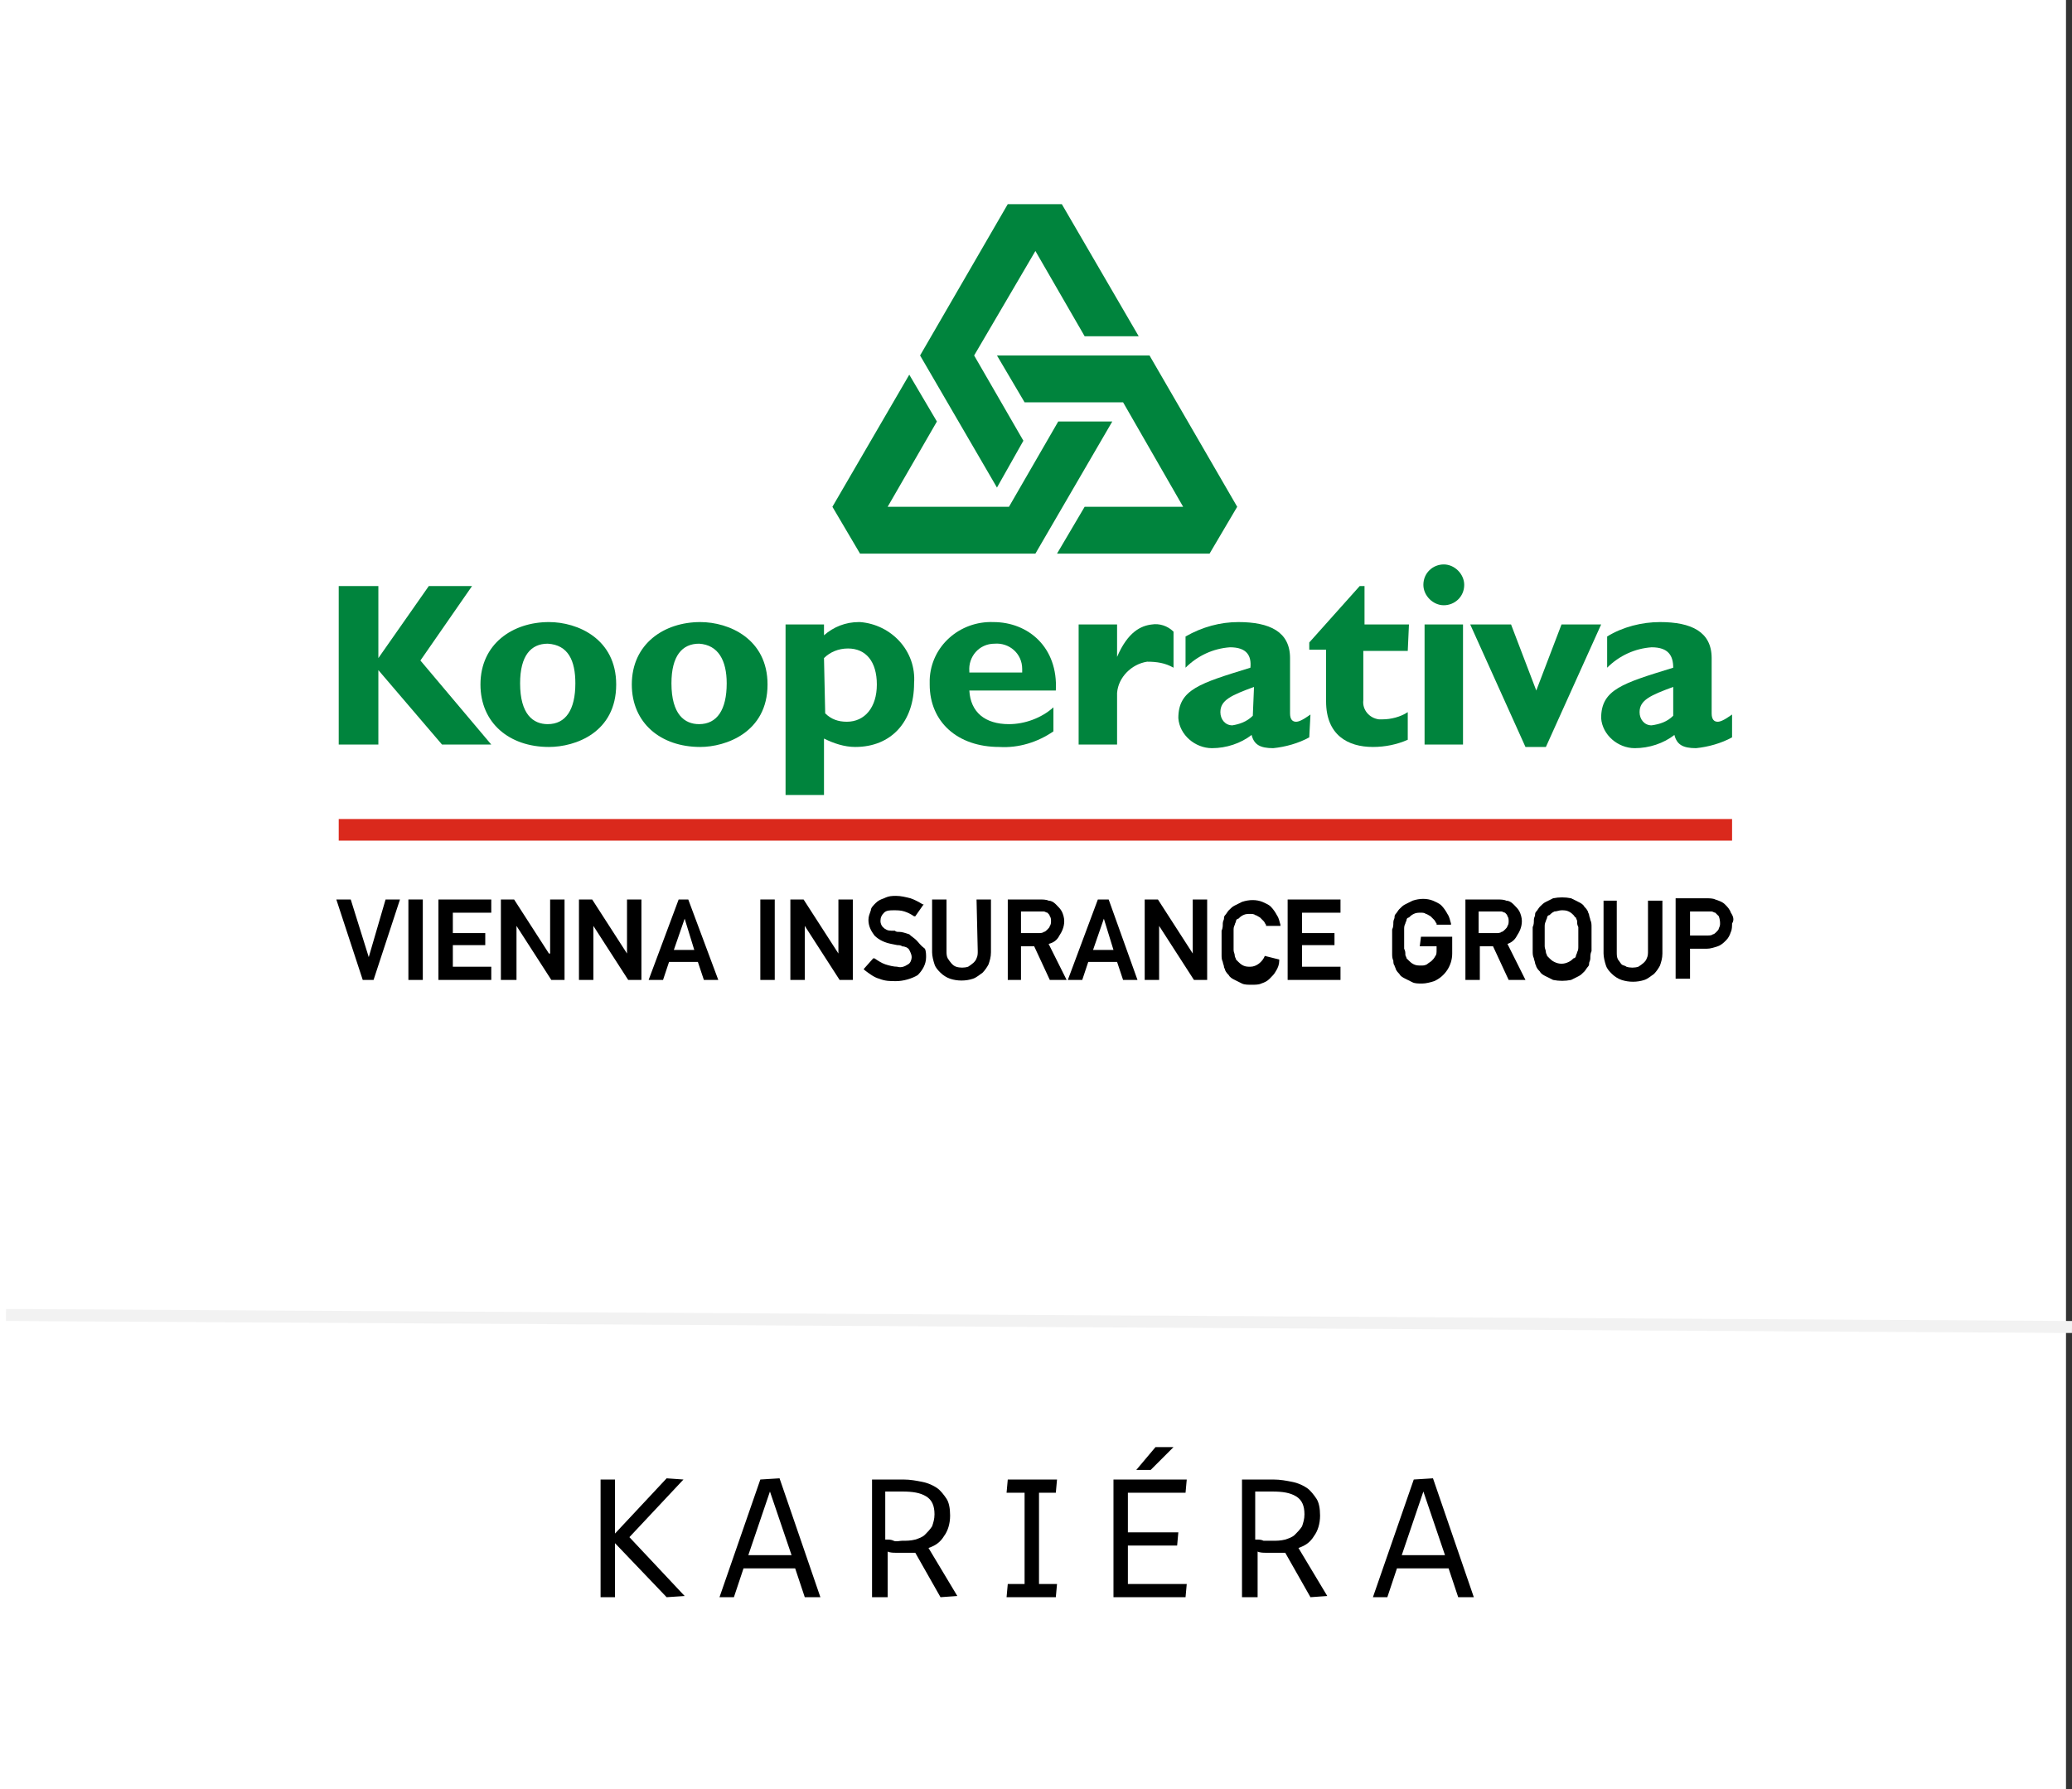 <?xml version="1.0" encoding="utf-8"?>
<!-- Generator: Adobe Illustrator 25.4.1, SVG Export Plug-In . SVG Version: 6.00 Build 0)  -->
<svg version="1.1" xmlns="http://www.w3.org/2000/svg" xmlns:xlink="http://www.w3.org/1999/xlink" x="0px" y="0px" width="172.5px"
	 height="149px" viewBox="0 0 172.5 149" style="enable-background:new 0 0 172.5 149;" xml:space="preserve">
<rect x="0" y="0" width="172.5" height="149" fill="#333333" stroke="none"/>
<style type="text/css">
	.st0{fill:#FFFFFF;}
	.st1{fill:none;stroke:#F2F2F2;}
	.st2{fill:#DA291C;}
	.st3{fill:#00843D;}
</style>
<g id="Vrstva_1">
	<rect id="Rectangle_427" y="0" class="st0" width="172" height="149"/>
	<line id="Line_321" class="st1" x1="0.5" y1="109.5" x2="172.5" y2="110.5"/>
</g>
<g id="Vrstva_2">
	<path id="Path_58" d="M30.7,79.7l-1.5-4.8H28l2.2,6.7h0.9l2.2-6.7h-1.2L30.7,79.7z"/>
	<rect id="Rectangle_66" x="34" y="74.9" width="1.2" height="6.7"/>
	<path id="Path_59" d="M36.5,81.6h4.4v-1.1h-3.2v-1.8h2.7v-1h-2.7V76h3.2v-1.1h-4.4V81.6z"/>
	<path id="Path_60" d="M45.7,79.4l-2.9-4.5h-1.1v6.7H43v-4.5l2.9,4.5h1.1v-6.7h-1.2V79.4z"/>
	<path id="Path_61" d="M52.2,79.4l-2.9-4.5h-1.1v6.7h1.2v-4.5l2.9,4.5h1.1v-6.7h-1.2V79.4z"/>
	<path id="Path_62" d="M56.5,74.9L54,81.6h1.2l0.5-1.5h2.4l0.5,1.5h1.2l-2.5-6.7H56.5z M57.8,79.1h-1.7l0.9-2.6L57.8,79.1z"/>
	<rect id="Rectangle_67" x="63.3" y="74.9" width="1.2" height="6.7"/>
	<path id="Path_63" d="M69.8,79.4l-2.9-4.5h-1.1v6.7H67v-4.5l2.9,4.5h1.1v-6.7h-1.2V79.4z"/>
	<path id="Path_64" d="M76.3,78.3c-0.2-0.2-0.4-0.3-0.6-0.5c-0.3-0.1-0.6-0.2-0.8-0.2c-0.2,0-0.3,0-0.4-0.1l-0.3,0
		c-0.3,0-0.5-0.1-0.7-0.3c-0.1-0.1-0.2-0.3-0.2-0.5c0-0.3,0.1-0.5,0.3-0.7c0.2-0.2,0.5-0.2,0.8-0.2c0.3,0,0.6,0,0.9,0.1
		c0.3,0.1,0.5,0.2,0.8,0.4l0.1,0l0.7-1l-0.1,0c-0.3-0.2-0.7-0.4-1-0.5c-0.4-0.1-0.8-0.2-1.2-0.2c-0.3,0-0.6,0-1,0.2
		c-0.3,0.1-0.5,0.2-0.7,0.4c-0.2,0.2-0.4,0.4-0.4,0.6c-0.1,0.3-0.2,0.5-0.2,0.8c0,0.5,0.2,0.9,0.5,1.3c0.4,0.4,0.9,0.6,1.4,0.7
		l0.5,0.1c0.1,0,0.3,0,0.4,0.1c0.2,0,0.5,0.1,0.6,0.3c0.1,0.2,0.2,0.4,0.2,0.6c0,0.2-0.1,0.5-0.3,0.6c-0.3,0.2-0.6,0.3-0.9,0.2
		c-0.3,0-0.7-0.1-1-0.2c-0.3-0.1-0.6-0.3-0.9-0.5l-0.1,0l-0.8,0.9l0.1,0.1c0.4,0.3,0.8,0.6,1.2,0.7c0.5,0.2,0.9,0.2,1.4,0.2
		c0.6,0,1.3-0.2,1.8-0.5c0.4-0.4,0.7-0.9,0.7-1.5c0-0.2,0-0.5-0.1-0.7C76.6,78.7,76.5,78.5,76.3,78.3z"/>
	<path id="Path_65" d="M81.4,79.2c0,0.2,0,0.4-0.1,0.6c-0.1,0.3-0.4,0.5-0.7,0.7c-0.3,0.1-0.7,0.1-1,0c-0.3-0.1-0.5-0.4-0.7-0.7
		c-0.1-0.2-0.1-0.4-0.1-0.6v-4.3h-1.2v4.4c0,0.3,0.1,0.7,0.2,1c0.1,0.3,0.3,0.5,0.5,0.7c0.2,0.2,0.5,0.4,0.8,0.5
		c0.6,0.2,1.3,0.2,1.9,0c0.3-0.1,0.5-0.3,0.8-0.5c0.2-0.2,0.4-0.5,0.5-0.7c0.1-0.3,0.2-0.6,0.2-1v-4.4h-1.2L81.4,79.2z"/>
	<path id="Path_66" d="M88.2,77.9c0.2-0.3,0.4-0.7,0.4-1.2c0-0.3-0.1-0.6-0.2-0.8c-0.1-0.2-0.3-0.4-0.5-0.6
		c-0.2-0.2-0.4-0.3-0.6-0.3c-0.2-0.1-0.5-0.1-0.8-0.1h-2.6v6.7H85v-2.8h1.1l1.3,2.8l0,0h1.4l-1.5-3C87.7,78.5,88,78.3,88.2,77.9z
		 M85,75.9h1.5c0.1,0,0.3,0,0.4,0c0.1,0,0.2,0.1,0.3,0.1c0.1,0.1,0.2,0.2,0.2,0.3c0.1,0.1,0.1,0.3,0.1,0.4c0,0.1,0,0.3-0.1,0.4
		c0,0.1-0.1,0.2-0.2,0.3c-0.1,0.1-0.2,0.2-0.3,0.2c-0.1,0.1-0.3,0.1-0.5,0.1H85V75.9z"/>
	<path id="Path_67" d="M92.3,74.9h-0.9l-2.5,6.7h1.2l0.5-1.5H93l0.5,1.5h1.2L92.3,74.9L92.3,74.9z M92.7,79.1h-1.7l0.9-2.6
		L92.7,79.1z"/>
	<path id="Path_68" d="M99.3,79.4l-2.9-4.5l0,0h-1.1v6.7h1.2v-4.5l2.9,4.5l0,0h1.1v-6.7h-1.2V79.4z"/>
	<path id="Path_69" d="M105.3,79.6c-0.2,0.5-0.7,0.9-1.2,0.9c-0.2,0-0.4,0-0.6-0.1c-0.2-0.1-0.3-0.2-0.4-0.3
		c-0.1-0.1-0.1-0.1-0.2-0.2c0-0.1-0.1-0.2-0.1-0.3c0-0.2-0.1-0.3-0.1-0.5c0-0.2,0-0.5,0-0.8s0-0.6,0-0.8c0-0.2,0-0.3,0.1-0.5
		c0-0.1,0.1-0.2,0.1-0.3c0-0.1,0.1-0.2,0.2-0.2c0.1-0.1,0.2-0.2,0.4-0.3c0.2-0.1,0.4-0.1,0.6-0.1c0.1,0,0.3,0,0.4,0.1
		c0.1,0,0.2,0.1,0.4,0.2c0.1,0.1,0.2,0.2,0.3,0.3c0.1,0.1,0.1,0.2,0.2,0.3l0,0.1h1.2l0-0.1c-0.1-0.3-0.1-0.5-0.3-0.8
		c-0.1-0.2-0.3-0.5-0.5-0.7c-0.2-0.2-0.5-0.3-0.7-0.4c-0.5-0.2-1.1-0.2-1.7,0c-0.2,0.1-0.4,0.2-0.6,0.3c-0.2,0.1-0.3,0.2-0.5,0.4
		c-0.1,0.1-0.2,0.3-0.3,0.4c-0.1,0.1-0.1,0.2-0.1,0.3c0,0.1-0.1,0.2-0.1,0.4c0,0.2,0,0.4-0.1,0.6c0,0.2,0,0.6,0,1s0,0.7,0,1
		c0,0.2,0,0.4,0.1,0.6c0,0.1,0.1,0.3,0.1,0.4c0,0.1,0.1,0.2,0.1,0.3c0.1,0.2,0.2,0.3,0.3,0.4c0.1,0.2,0.3,0.3,0.5,0.4
		c0.2,0.1,0.4,0.2,0.6,0.3c0.2,0.1,0.5,0.1,0.8,0.1c0.3,0,0.6,0,0.8-0.1c0.3-0.1,0.5-0.2,0.7-0.4c0.2-0.2,0.4-0.4,0.5-0.6
		c0.2-0.3,0.3-0.6,0.3-0.9l0-0.1L105.3,79.6L105.3,79.6z"/>
	<path id="Path_70" d="M107.2,81.6h4.4v-1.1h-3.2v-1.8h2.7v-1h-2.7V76h3.2v-1.1h-4.4V81.6z"/>
	<path id="Path_71" d="M118.2,78.8h1.4v0.3c0,0.2,0,0.4-0.1,0.5c-0.1,0.2-0.2,0.3-0.3,0.4c-0.1,0.1-0.3,0.2-0.4,0.3
		c-0.2,0.1-0.3,0.1-0.5,0.1c-0.2,0-0.4,0-0.6-0.1c-0.2-0.1-0.3-0.2-0.4-0.3c-0.1-0.1-0.1-0.1-0.2-0.2c0-0.1-0.1-0.2-0.1-0.3
		c0-0.2,0-0.3-0.1-0.5c0-0.2,0-0.5,0-0.8s0-0.6,0-0.8c0-0.2,0-0.3,0.1-0.5c0-0.1,0.1-0.2,0.1-0.3c0-0.1,0.1-0.2,0.2-0.2
		c0.1-0.1,0.2-0.2,0.4-0.3c0.2-0.1,0.4-0.1,0.6-0.1c0.1,0,0.3,0,0.4,0.1c0.1,0,0.2,0.1,0.4,0.2c0.1,0.1,0.2,0.2,0.3,0.3
		c0.1,0.1,0.1,0.2,0.2,0.3l0,0.1h1.2l0-0.1c-0.1-0.3-0.1-0.5-0.3-0.8c-0.1-0.2-0.3-0.5-0.5-0.7c-0.2-0.2-0.5-0.3-0.7-0.4
		c-0.5-0.2-1.1-0.2-1.7,0c-0.2,0.1-0.4,0.2-0.6,0.3c-0.2,0.1-0.3,0.2-0.5,0.4c-0.1,0.1-0.2,0.3-0.3,0.4c-0.1,0.1-0.1,0.2-0.1,0.3
		c0,0.1-0.1,0.2-0.1,0.4c0,0.2,0,0.4-0.1,0.6c0,0.2,0,0.6,0,1s0,0.7,0,1c0,0.2,0,0.4,0.1,0.6c0,0.1,0,0.3,0.1,0.4
		c0,0.1,0.1,0.2,0.1,0.3c0.1,0.2,0.2,0.3,0.3,0.4c0.1,0.2,0.3,0.3,0.5,0.4c0.2,0.1,0.4,0.2,0.6,0.3c0.2,0.1,0.5,0.1,0.8,0.1
		c0.3,0,0.7-0.1,1-0.2c0.9-0.4,1.5-1.3,1.5-2.3v-1.4h-2.6L118.2,78.8z"/>
	<path id="Path_72" d="M126.3,77.9c0.2-0.3,0.4-0.7,0.4-1.2c0-0.3-0.1-0.6-0.2-0.8c-0.1-0.2-0.3-0.4-0.5-0.6
		c-0.2-0.2-0.4-0.3-0.6-0.3c-0.2-0.1-0.5-0.1-0.8-0.1H122v6.7h1.2v-2.8h1.1l1.3,2.8l0,0h1.4l-1.5-3
		C125.8,78.5,126.1,78.3,126.3,77.9z M123.1,75.9h1.5c0.1,0,0.3,0,0.4,0c0.1,0,0.2,0.1,0.3,0.1c0.1,0.1,0.2,0.2,0.2,0.3
		c0.1,0.1,0.1,0.3,0.1,0.4c0,0.1,0,0.3-0.1,0.4c0,0.1-0.1,0.2-0.2,0.3c-0.1,0.1-0.2,0.2-0.3,0.2c-0.1,0.1-0.3,0.1-0.5,0.1h-1.4
		L123.1,75.9z"/>
	<path id="Path_73" d="M132.4,76.6c0-0.1-0.1-0.3-0.1-0.4c0-0.1-0.1-0.2-0.1-0.3c-0.1-0.2-0.2-0.3-0.3-0.4c-0.1-0.2-0.3-0.3-0.5-0.4
		c-0.2-0.1-0.4-0.2-0.6-0.3c-0.5-0.1-1-0.1-1.5,0c-0.2,0.1-0.4,0.2-0.6,0.3c-0.2,0.1-0.3,0.2-0.5,0.4c-0.1,0.1-0.2,0.3-0.3,0.4
		c-0.1,0.1-0.1,0.2-0.1,0.3c0,0.1-0.1,0.2-0.1,0.4c0,0.2,0,0.4-0.1,0.6c0,0.2,0,0.6,0,1s0,0.7,0,1c0,0.2,0,0.4,0.1,0.6
		c0,0.1,0.1,0.3,0.1,0.4c0,0.1,0.1,0.2,0.1,0.3c0.1,0.2,0.2,0.3,0.3,0.4c0.1,0.2,0.3,0.3,0.5,0.4c0.2,0.1,0.4,0.2,0.6,0.3
		c0.5,0.1,1,0.1,1.5,0c0.2-0.1,0.4-0.2,0.6-0.3c0.2-0.1,0.3-0.2,0.5-0.4c0.1-0.1,0.2-0.3,0.3-0.4c0.1-0.1,0.1-0.2,0.1-0.3
		c0-0.1,0.1-0.2,0.1-0.4c0-0.2,0-0.4,0.1-0.6c0-0.2,0-0.6,0-1s0-0.7,0-1C132.5,77,132.5,76.8,132.4,76.6z M130,75.8
		c0.2,0,0.4,0,0.6,0.1c0.2,0.1,0.3,0.2,0.4,0.3c0.1,0.1,0.1,0.2,0.2,0.2c0,0.1,0.1,0.2,0.1,0.3c0,0.2,0,0.3,0.1,0.5
		c0,0.2,0,0.5,0,0.8s0,0.6,0,0.8c0,0.2,0,0.3-0.1,0.5c0,0.1-0.1,0.2-0.1,0.3c0,0.1-0.1,0.2-0.2,0.2c-0.1,0.1-0.2,0.2-0.4,0.3
		c-0.4,0.2-0.8,0.2-1.2,0c-0.2-0.1-0.3-0.2-0.4-0.3c-0.1-0.1-0.1-0.1-0.2-0.2c0-0.1-0.1-0.2-0.1-0.3c0-0.2-0.1-0.3-0.1-0.5
		c0-0.2,0-0.5,0-0.8s0-0.6,0-0.8c0-0.2,0-0.3,0.1-0.5c0-0.1,0.1-0.2,0.1-0.3c0-0.1,0.1-0.2,0.2-0.2c0.1-0.1,0.2-0.2,0.4-0.3
		C129.6,75.9,129.8,75.8,130,75.8z"/>
	<path id="Path_74" d="M137.2,79.2c0,0.2,0,0.4-0.1,0.6c-0.1,0.3-0.4,0.5-0.7,0.7c-0.3,0.1-0.7,0.1-1,0c-0.1-0.1-0.3-0.1-0.4-0.2
		c-0.1-0.1-0.2-0.3-0.3-0.4c-0.1-0.2-0.1-0.4-0.1-0.6v-4.3h-1.1v4.4c0,0.3,0.1,0.7,0.2,1c0.1,0.3,0.3,0.5,0.5,0.7
		c0.2,0.2,0.5,0.4,0.8,0.5c0.6,0.2,1.3,0.2,1.9,0c0.3-0.1,0.5-0.3,0.8-0.5c0.2-0.2,0.4-0.5,0.5-0.7c0.1-0.3,0.2-0.6,0.2-1v-4.4h-1.2
		V79.2z"/>
	<path id="Path_75" d="M144.1,76c-0.1-0.3-0.3-0.5-0.5-0.7c-0.2-0.2-0.5-0.3-0.8-0.4c-0.2-0.1-0.5-0.1-0.8-0.1h-2.5v6.7h1.2V79h1.4
		c0.3,0,0.6-0.1,0.9-0.2c0.3-0.1,0.5-0.3,0.7-0.5c0.2-0.2,0.3-0.4,0.4-0.7c0.1-0.2,0.1-0.5,0.1-0.7C144.4,76.6,144.3,76.3,144.1,76z
		 M143.2,76.9c0,0.1,0,0.2-0.1,0.4c0,0.1-0.1,0.2-0.2,0.3c-0.1,0.1-0.2,0.2-0.3,0.2c-0.1,0.1-0.3,0.1-0.5,0.1h-1.4v-2h1.4
		c0.1,0,0.2,0,0.4,0c0.1,0,0.2,0.1,0.3,0.1c0.1,0.1,0.2,0.2,0.3,0.3C143.2,76.6,143.2,76.8,143.2,76.9L143.2,76.9z"/>
	<path d="M51.2,128.5v4.5H50v-9.8h1.2v4.5l4.3-4.6l1.4,0.1l-4.5,4.8l4.6,4.9l-1.5,0.1L51.2,128.5z"/>
	<path d="M61.9,130.6l-0.8,2.4h-1.2l3.4-9.8l1.6-0.1l3.4,9.9H67l-0.8-2.4H61.9z M64.1,124.2l-1.8,5.3h3.6L64.1,124.2z"/>
	<path d="M73.8,133h-1.2v-9.8h2.6c0.6,0,1.1,0.1,1.6,0.2c0.5,0.1,0.9,0.3,1.2,0.5c0.3,0.2,0.6,0.6,0.8,0.9s0.3,0.8,0.3,1.4
		c0,0.7-0.2,1.3-0.5,1.7c-0.3,0.5-0.7,0.8-1.3,1l2.4,4l-1.4,0.1l-2.1-3.7c-0.1,0-0.3,0-0.4,0c-0.1,0-0.3,0-0.5,0c-0.3,0-0.5,0-0.7,0
		s-0.5,0-0.7-0.1V133z M73.8,128.2c0.2,0,0.4,0,0.6,0.1s0.5,0,0.7,0c0.4,0,0.7,0,1.1-0.1c0.3-0.1,0.6-0.2,0.8-0.4
		c0.2-0.2,0.4-0.4,0.6-0.7c0.1-0.3,0.2-0.6,0.2-1c0-0.7-0.2-1.2-0.7-1.5c-0.5-0.3-1.1-0.4-2-0.4h-1.4V128.2z"/>
	<path d="M88,131.9l-0.1,1.1h-4.1l0.1-1.1h1.4v-7.6h-1.5l0.1-1.1H88l-0.1,1.1h-1.4v7.6H88z"/>
	<path d="M92.7,123.2h6.1l-0.1,1.1h-4.8v3.3h4.2l-0.1,1.1h-4.1v3.2h4.9l-0.1,1.1h-6V123.2z M97.7,120.5l-1.9,1.9h-1.2l1.6-1.9H97.7z
		"/>
	<path d="M104.6,133h-1.2v-9.8h2.6c0.6,0,1.1,0.1,1.6,0.2c0.5,0.1,0.9,0.3,1.2,0.5c0.3,0.2,0.6,0.6,0.8,0.9s0.3,0.8,0.3,1.4
		c0,0.7-0.2,1.3-0.5,1.7c-0.3,0.5-0.7,0.8-1.3,1l2.4,4l-1.4,0.1l-2.1-3.7c-0.1,0-0.3,0-0.4,0c-0.1,0-0.3,0-0.5,0c-0.3,0-0.5,0-0.7,0
		c-0.2,0-0.5,0-0.7-0.1V133z M104.6,128.2c0.2,0,0.4,0,0.6,0.1c0.3,0,0.5,0,0.7,0c0.4,0,0.7,0,1.1-0.1c0.3-0.1,0.6-0.2,0.8-0.4
		c0.2-0.2,0.4-0.4,0.6-0.7c0.1-0.3,0.2-0.6,0.2-1c0-0.7-0.2-1.2-0.7-1.5c-0.5-0.3-1.1-0.4-2-0.4h-1.4V128.2z"/>
	<path d="M116.3,130.6l-0.8,2.4h-1.2l3.4-9.8l1.6-0.1l3.4,9.9h-1.3l-0.8-2.4H116.3z M118.5,124.2l-1.8,5.3h3.6L118.5,124.2z"/>
</g>
<g id="Vrstva_3">
	<rect id="Rectangle_65" x="28.2" y="68.2" class="st2" width="116" height="1.8"/>
</g>
<g id="Vrstva_4">
	<path id="Path_44" class="st3" d="M35,55l5.9,7h-4.1l-5.3-6.2V62h-3.3V48.8h3.3v6h0l4.2-6h3.6L35,55"/>
	<path id="Path_45" class="st3" d="M51.3,57c0-3.8-3.2-5.2-5.6-5.2c-3,0-5.7,1.8-5.7,5.2c0,3.2,2.4,5.2,5.7,5.2
		C47.9,62.2,51.3,61,51.3,57 M47.9,56.9c0,2.2-0.8,3.4-2.3,3.4c-1.2,0-2.3-0.8-2.3-3.4c0-2.3,0.9-3.3,2.3-3.3
		C47.3,53.7,47.9,55,47.9,56.9L47.9,56.9z"/>
	<path id="Path_46" class="st3" d="M63.9,57c0-3.8-3.2-5.2-5.6-5.2c-3,0-5.7,1.8-5.7,5.2c0,3.2,2.4,5.2,5.7,5.2
		C60.4,62.2,63.9,61,63.9,57 M60.5,56.9c0,2.2-0.8,3.4-2.3,3.4c-1.2,0-2.3-0.8-2.3-3.4c0-2.3,0.9-3.3,2.3-3.3
		C59.8,53.7,60.5,55,60.5,56.9L60.5,56.9z"/>
	<path id="Path_47" class="st3" d="M68.6,52h-3.2v14.2h3.2v-4.7c0.8,0.4,1.7,0.7,2.6,0.7c3,0,4.9-2.1,4.9-5.3
		c0.2-2.7-1.9-4.9-4.5-5.1c0,0-0.1,0-0.1,0c-1.1,0-2.1,0.4-2.9,1.1L68.6,52 M68.6,54.8c0.5-0.5,1.2-0.8,2-0.8c1.5,0,2.4,1.1,2.4,3
		c0,1.9-1,3.1-2.5,3.1c-0.7,0-1.3-0.2-1.8-0.7L68.6,54.8z"/>
	<path id="Path_48" class="st3" d="M87.7,58.9c-1,0.9-2.4,1.4-3.7,1.4c-2,0-3.2-1-3.3-2.8h7.2c0.2-3.6-2.3-5.7-5.2-5.7
		c-2.8-0.1-5.2,2-5.3,4.8c0,0.1,0,0.3,0,0.4c0,3.1,2.3,5.2,5.8,5.2c1.6,0.1,3.2-0.4,4.5-1.3L87.7,58.9 M80.7,55.9
		c-0.1-1.2,0.8-2.3,2.1-2.3c1.2-0.1,2.3,0.8,2.3,2.1c0,0.1,0,0.2,0,0.3H80.7z"/>
	<path id="Path_49" class="st3" d="M93,54.2l0,0.5c0.9-2.1,2-2.6,2.9-2.7c0.6-0.1,1.3,0.1,1.8,0.6v3c-0.7-0.4-1.4-0.5-2.2-0.5
		c-1.3,0.2-2.4,1.3-2.5,2.6V62h-3.2V52H93L93,54.2"/>
	<path id="Path_50" class="st3" d="M109.1,59.5c-0.7,0.5-1,0.6-1.2,0.6c-0.3,0-0.5-0.2-0.5-0.7v-4.6c0-2.2-1.7-3-4.3-3
		c-1.5,0-3,0.4-4.4,1.2v2.6c1-1,2.3-1.6,3.7-1.7c1.4,0,1.8,0.7,1.7,1.7c-4.2,1.3-6,1.8-6,4.2c0.1,1.4,1.4,2.5,2.8,2.5
		c1.2,0,2.4-0.4,3.3-1.1c0.2,0.8,0.7,1.1,1.8,1.1c1-0.1,2.1-0.4,3-0.9L109.1,59.5 M104.3,59.6c-0.5,0.5-1.1,0.7-1.7,0.8
		c-0.6,0-1-0.5-1-1.1c0,0,0,0,0,0c0-1,0.9-1.4,2.8-2.1L104.3,59.6z"/>
	<path id="Path_51" class="st3" d="M117.2,54.2h-3.7v4.1c-0.1,0.8,0.5,1.5,1.3,1.6c0.1,0,0.2,0,0.3,0c0.7,0,1.5-0.2,2.1-0.6v2.3
		c-0.9,0.4-1.9,0.6-2.9,0.6c-2.1,0-3.9-1-3.9-3.8v-4.3H109v-0.6l4.2-4.7h0.4V52h3.7L117.2,54.2"/>
	<path id="Path_52" class="st3" d="M121.9,48.7c0,1-0.8,1.7-1.7,1.7s-1.7-0.8-1.7-1.7c0-1,0.8-1.7,1.7-1.7c0,0,0,0,0,0
		C121.1,47,121.9,47.8,121.9,48.7 M118.6,52h3.2v10h-3.2V52z"/>
	<path id="Path_53" class="st3" d="M122.4,52h3.4l2.1,5.5L130,52h3.3l-4.6,10.2H127L122.4,52"/>
	<path id="Path_54" class="st3" d="M144.2,59.5c-0.7,0.5-1,0.6-1.2,0.6c-0.3,0-0.5-0.2-0.5-0.7v-4.6c0-2.2-1.7-3-4.3-3
		c-1.5,0-3.1,0.4-4.4,1.2v2.6c1-1,2.3-1.6,3.7-1.7c1.4,0,1.8,0.7,1.8,1.7c-4.2,1.3-6,1.8-6,4.2c0.1,1.4,1.4,2.5,2.8,2.5
		c1.2,0,2.4-0.4,3.3-1.1c0.2,0.8,0.7,1.1,1.8,1.1c1-0.1,2.1-0.4,3-0.9L144.2,59.5 M139.3,59.6c-0.5,0.5-1.1,0.7-1.8,0.8
		c-0.6,0-1-0.5-1-1.1c0,0,0,0,0,0c0-1,0.9-1.4,2.8-2.1L139.3,59.6z"/>
	<path id="Path_55" class="st3" d="M75.7,31.2l2.3,3.9l-4.1,7.1h10.1l4.1-7.1h4.5l-6.4,11H71.6l-2.3-3.9L75.7,31.2"/>
	<path id="Path_56" class="st3" d="M88,46.1l2.3-3.9h8.2l-5-8.7h-8.2L83,29.6h12.7l7.3,12.6l-2.3,3.9L88,46.1"/>
	<path id="Path_57" class="st3" d="M94.8,28h-4.5l-4.1-7.1l-5.1,8.7l4.1,7.1L83,40.6l-6.4-11L83.9,17h4.5L94.8,28"/>
</g>
</svg>
